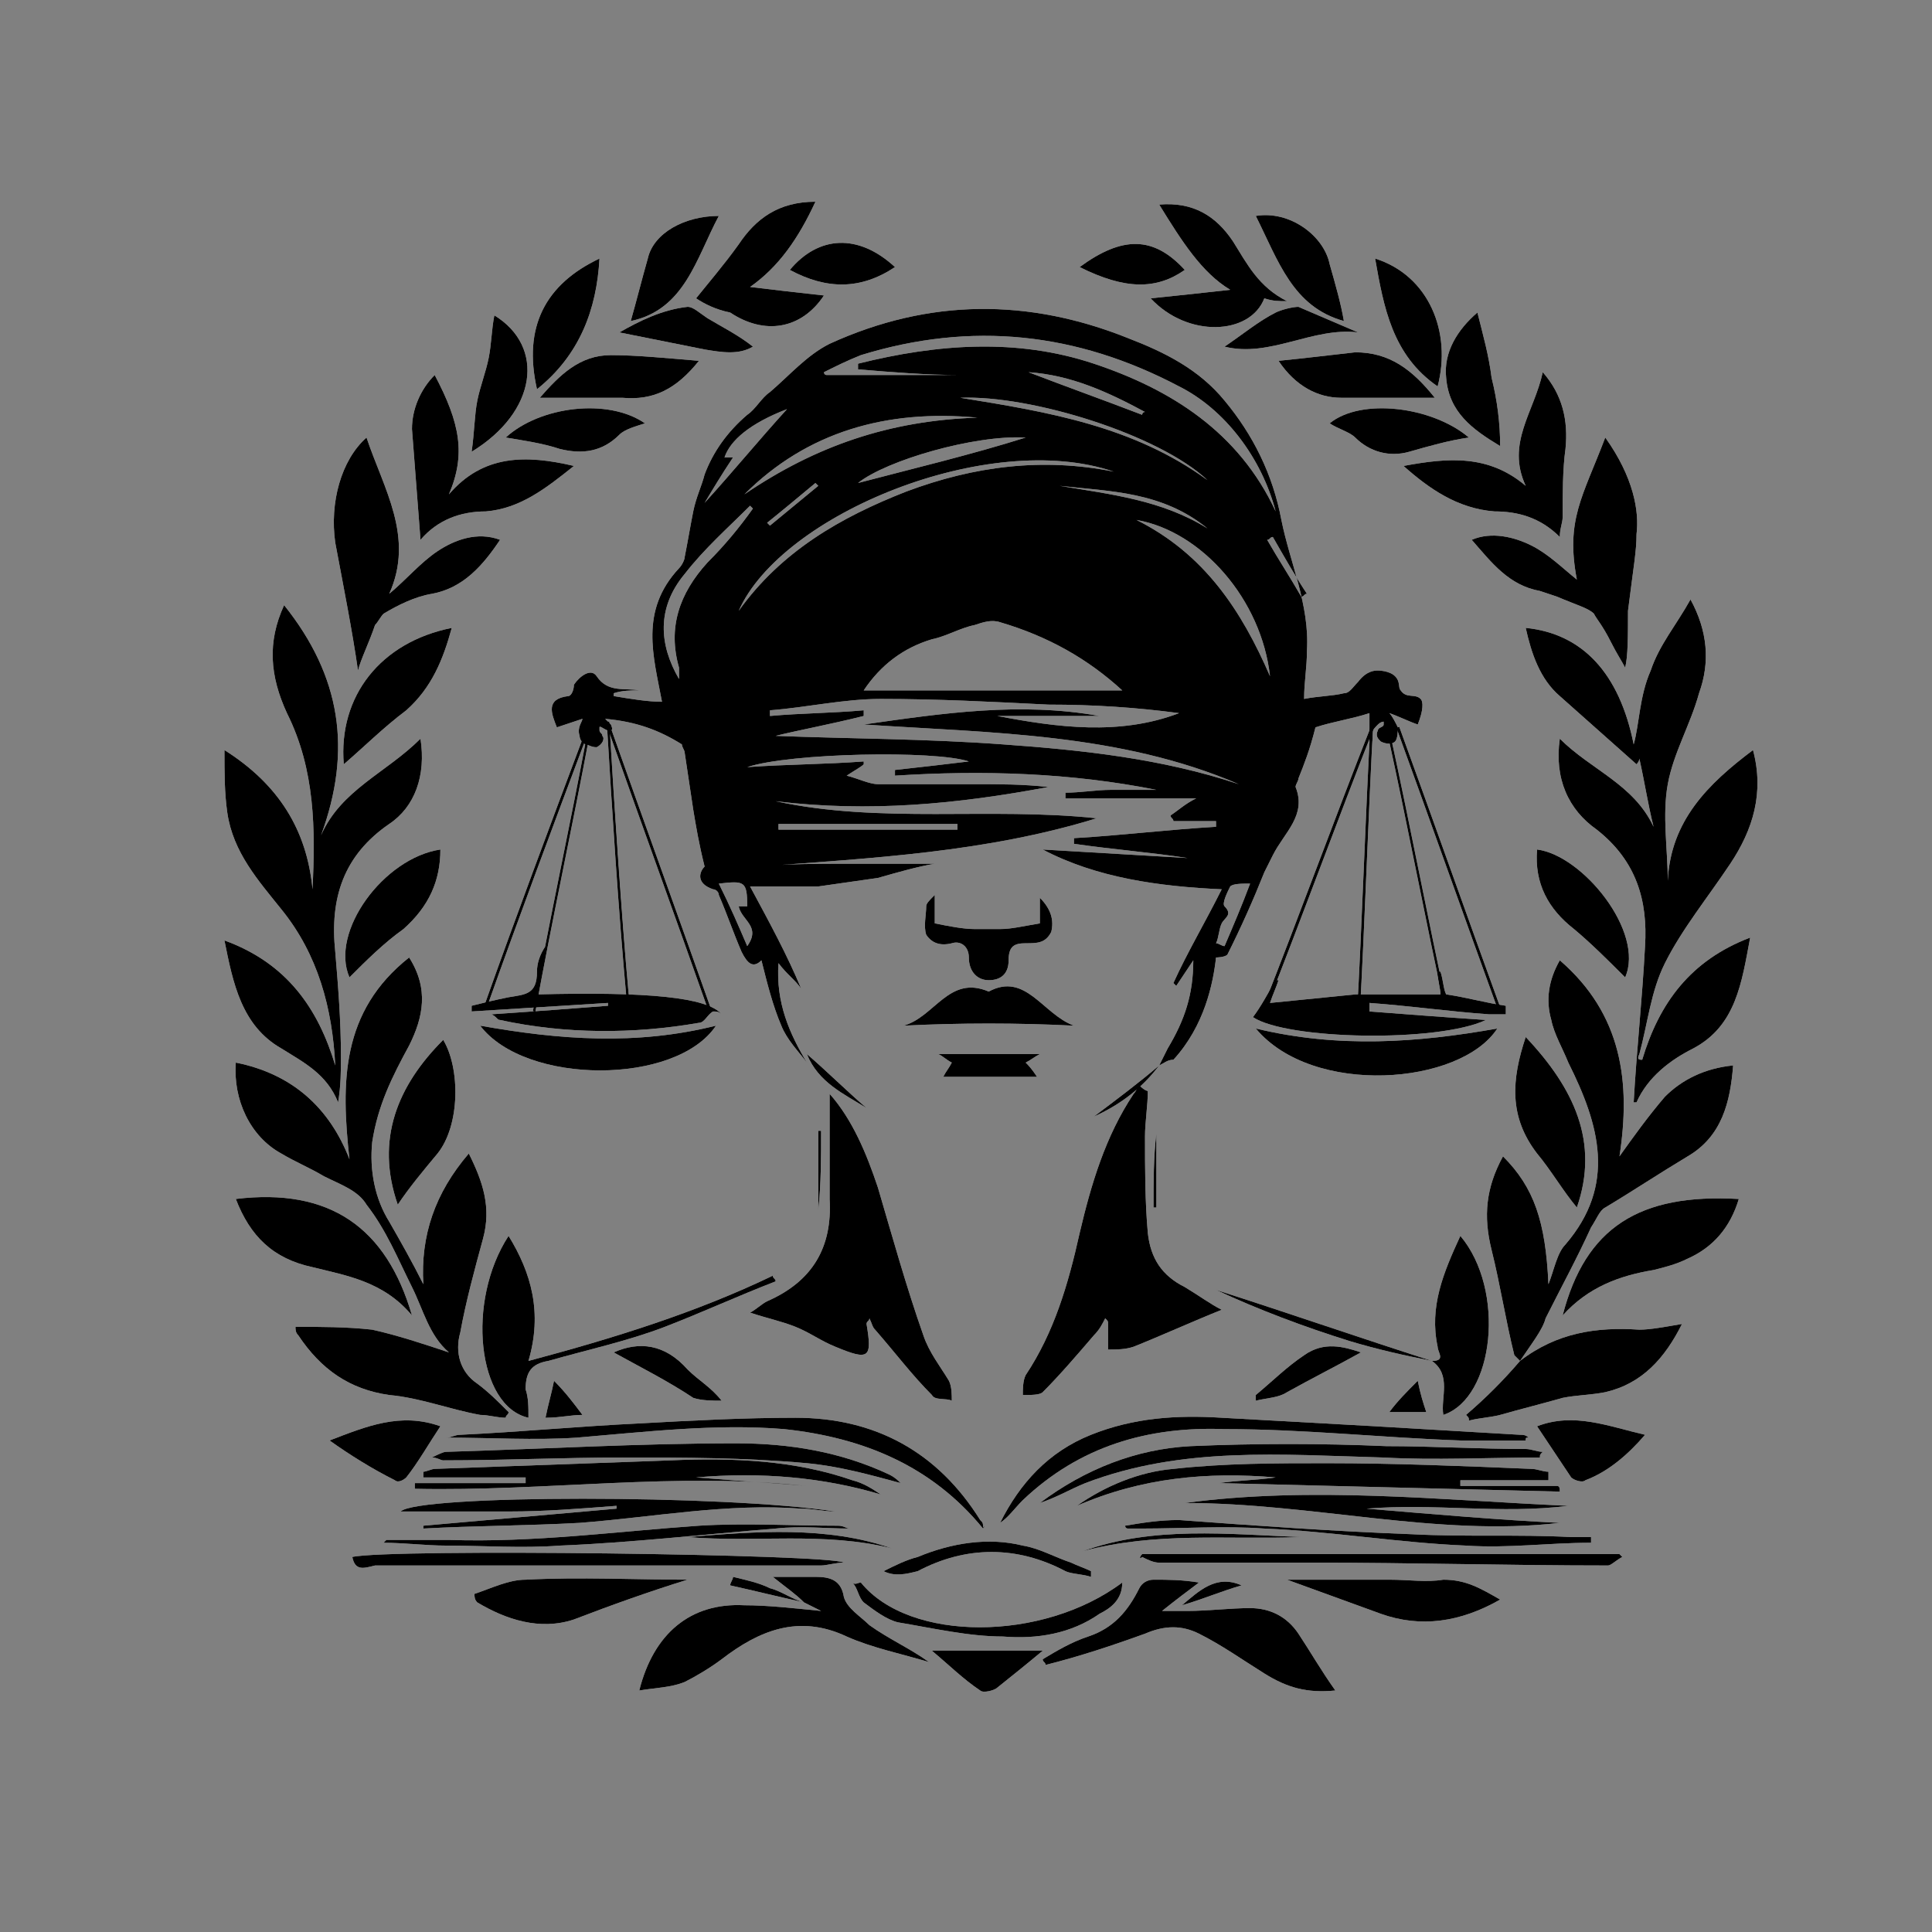 <?xml version="1.0" encoding="utf-8"?> <svg xmlns="http://www.w3.org/2000/svg" xmlns:xlink="http://www.w3.org/1999/xlink" version="1.1" x="0px" y="0px" viewBox="0 0 68 68" style="enable-background:new 0 0 68 68;" xml:space="preserve"><rect x="0" y="0" width="68" height="68" fill="#808080" stroke="none"/> <style type="text/css"> .st0{display:none;} .st1{display:inline;fill:#2F2F2F;} .st2{fill:#FFFFFF;stroke:#FFFFFF;stroke-width:0.107;stroke-miterlimit:10;} .st3{fill:#FFFFFF;stroke:#FFFFFF;stroke-width:8.976696e-02;stroke-miterlimit:10;} .st4{fill:#FFFFFF;stroke:#FFFFFF;stroke-width:8.924270e-02;stroke-miterlimit:10;} .st5{fill:#FFFFFF;stroke:#FFFFFF;stroke-width:0.105;stroke-miterlimit:10;} .st6{fill:#FFFFFF;} .st7{fill:#FFFFFF;stroke:#FFFFFF;stroke-width:0.106;stroke-miterlimit:10;} .st8{fill:#FFFFFF;stroke:#FFFFFF;stroke-width:9.787654e-02;stroke-miterlimit:10;} .st9{fill:#FFFFFF;stroke:#FFFFFF;stroke-width:0.112;stroke-miterlimit:10;} .st10{stroke:#000000;stroke-width:0.107;stroke-miterlimit:10;} .st11{stroke:#000000;stroke-width:8.976696e-02;stroke-miterlimit:10;} .st12{stroke:#000000;stroke-width:8.924270e-02;stroke-miterlimit:10;} .st13{stroke:#000000;stroke-width:0.105;stroke-miterlimit:10;} .st14{stroke:#000000;stroke-width:0.106;stroke-miterlimit:10;} .st15{stroke:#000000;stroke-width:9.787654e-02;stroke-miterlimit:10;} .st16{stroke:#000000;stroke-width:0.112;stroke-miterlimit:10;} </style> <g id="Слой_2" class="st0"> <rect x="-0.2" y="0.3" class="st1" width="68" height="67"></rect> </g> <g id="лого_черный__x28_копия_x29_"> <path class="st2" d="M21.4,25.5c1.2,3.4,2.4,6.7,3.6,10.1"></path> <path class="st3" d="M21.4,25.4c0.2,3.3,0.4,6.5,0.7,9.8"></path> <path class="st4" d="M20.7,25.9c-0.6,3.2-1.3,6.4-1.9,9.7"></path> <path class="st5" d="M20.6,25.9c-1.2,3.2-2.4,6.4-3.5,9.5"></path> <path class="st6" d="M21.4,26.3"></path> <path class="st7" d="M49.2,25.6c1.2,3.3,2.4,6.7,3.6,10"></path> <path class="st3" d="M48.9,25.9c0.7,3.2,1.3,6.4,2,9.6"></path> <path class="st8" d="M48.3,25.2c-0.2,3.6-0.3,7.1-0.5,10.7"></path> <path class="st9" d="M48.3,25.6c-1.3,3.3-2.5,6.6-3.8,9.9"></path> <g> <path class="st6" d="M40.8,37.5c0.1-0.2,0.2-0.4,0.3-0.6c0.6-1,0.9-1.9,0.9-3.1c-0.2,0.3-0.4,0.6-0.6,0.9c0,0-0.1-0.1-0.1-0.1 c0.5-1.1,1.1-2.1,1.7-3.3c-2.2-0.1-4.4-0.4-6.3-1.4c1.7,0.1,3.4,0.2,5.1,0.3c0,0,0,0,0,0c-1.3-0.2-2.6-0.3-4-0.5 c0-0.1,0-0.1,0-0.2c1.7-0.1,3.3-0.3,5-0.4c0-0.1,0-0.1,0-0.2c-0.5,0-1,0-1.5,0c0-0.1-0.1-0.1-0.1-0.2c0.3-0.2,0.5-0.4,0.9-0.6 c-1.6,0-3.1,0-4.6,0c0-0.1,0-0.1,0-0.2c0.5,0,1.1-0.1,1.6-0.1c0.5,0,1.1,0,1.6,0c-3-0.6-6.1-0.7-9.2-0.5c0-0.1,0-0.2,0-0.2 c0.9-0.1,1.8-0.2,2.6-0.3c-1.2-0.4-6.3-0.3-7.8,0.2c1.4-0.1,2.8-0.1,4.1-0.2c0,0,0,0.1,0,0.1c-0.1,0.1-0.3,0.2-0.6,0.4 c0.4,0.1,0.8,0.3,1.1,0.3c1.1,0,2.2,0,3.4,0c0.9,0,1.7,0,2.6,0.1c-3.2,0.6-6.3,0.9-9.6,0.5c3.7,0.8,7.5,0.2,11.3,0.6 c-3.9,1.2-7.9,1.4-11.9,1.7c1-0.1,2.1-0.1,3.1-0.1c1.1,0,2.1,0,3.1,0c-0.6,0.1-1.3,0.3-2,0.5c-0.7,0.1-1.4,0.2-2.1,0.3 c-0.7,0-1.5,0-2.4,0c0.7,1.3,1.3,2.4,1.8,3.6c0,0,0,0,0,0c-0.2-0.3-0.5-0.5-0.8-0.9c-0.1,1.4,0.4,2.5,1,3.5l0,0 c-0.3-0.4-0.7-0.8-0.9-1.3c-0.3-0.7-0.5-1.5-0.7-2.3c-0.3,0.3-0.5,0.1-0.7-0.3c-0.3-0.7-0.5-1.3-0.8-2c0-0.1-0.1-0.2-0.2-0.2 c-0.6-0.2-0.5-0.6-0.3-0.8c-0.2-0.8-0.3-1.4-0.4-2c-0.1-0.7-0.2-1.3-0.3-2c0-0.1-0.1-0.2-0.1-0.3c-0.8-0.5-1.6-0.8-2.7-0.9 c0,0,0.1,0.1,0.2,0.2c0,0,0.1,0.2,0,0.2c-0.1,0.1-0.4-0.2-0.4-0.1c0,0,0,0.1,0,0.1c0,0.1,0.1,0.1,0.1,0.2c0.1,0.1,0,0.3-0.2,0.4 c-0.2,0-0.3-0.1-0.4-0.1c-0.2-0.1-0.2-0.3-0.2-0.3c-0.1-0.3,0.1-0.5,0.1-0.6c-0.3,0.1-0.6,0.2-0.9,0.3c-0.2-0.5-0.4-1,0.4-1.1 c0.1,0,0.2-0.2,0.2-0.4c0.2-0.3,0.6-0.6,0.8-0.3c0.4,0.6,1,0.4,1.5,0.5c-0.3,0-0.6,0-0.9,0.1c0,0,0,0.1,0,0.1 c0.6,0.1,1.2,0.2,1.7,0.2c-0.3-1.6-0.8-3.2,0.6-4.7c0.1-0.1,0.2-0.3,0.2-0.4c0.1-0.5,0.2-1.1,0.3-1.6c0.1-0.5,0.3-0.9,0.4-1.3 c0.3-0.8,0.8-1.5,1.5-2.1c0.3-0.2,0.5-0.6,0.8-0.8c0.7-0.6,1.3-1.3,2.1-1.7c3.5-1.6,7-1.6,10.5-0.2c1.3,0.5,2.5,1.1,3.4,2.2 c1,1.2,1.7,2.6,2,4.2c0.3,1.5,1,3,0.9,4.6c0,0.6-0.1,1.1-0.1,1.7c0.5-0.1,1-0.1,1.4-0.2c0.2,0,0.3-0.2,0.5-0.4 c0.3-0.4,0.6-0.4,0.7-0.4c0,0,0.4,0,0.6,0.2c0.2,0.2,0.1,0.4,0.2,0.5c0.2,0.3,0.5,0.1,0.7,0.3c0.1,0.1,0.1,0.4-0.1,0.9 c-0.3-0.1-0.7-0.3-1-0.4c0.1,0.1,0.2,0.3,0.3,0.5c0,0.1,0,0.4-0.1,0.5c-0.1,0.1-0.3,0.1-0.5,0c-0.1-0.1-0.2-0.2-0.1-0.4 c0-0.1,0.2-0.1,0.2-0.2c0-0.1,0-0.1,0-0.1c0,0-0.1,0-0.2,0.1c-0.1,0.1-0.2,0.2-0.2,0.3c0,0,0,0.1,0,0.2c0,0.1,0,0.1-0.1,0.1 c0,0,0-0.1,0-0.2c0-0.1,0-0.4,0-0.8c-0.6,0.2-1.3,0.3-1.9,0.5c-0.2,0.8-0.4,1.3-0.6,1.8c0,0.1-0.1,0.2-0.1,0.3 c0.4,1-0.4,1.6-0.8,2.4c-0.1,0.2-0.2,0.4-0.3,0.6c-0.4,1-0.8,1.9-1.3,2.9c-0.1,0.1-0.4,0.1-0.4,0.1c-0.1,0.9-0.4,2.4-1.5,3.6 C41.1,37.3,41,37.4,40.8,37.5z M39.5,24.3c-1.2-1.1-2.6-1.9-4.3-2.4c-0.3-0.1-0.6,0-0.9,0.1c-0.5,0.1-1,0.4-1.5,0.5 c-1,0.3-1.8,0.9-2.4,1.8C33.5,24.3,36.5,24.3,39.5,24.3z M30.4,25.5c2.8-0.4,5.5-0.8,8.3-0.3c-1.2,0-2.4,0-3.6,0 c2.1,0.4,4.3,0.7,6.4-0.1c-1.5-0.2-3-0.3-4.6-0.3c-2-0.1-3.9-0.2-5.9-0.2c-1.3,0-2.6,0.3-3.9,0.4c0,0.1,0,0.1,0,0.2 c1.1-0.1,2.2-0.1,3.3-0.2c0,0.1,0,0.2,0,0.2c-1.2,0.3-2.3,0.5-3.1,0.7c2.5,0.1,5.3,0.1,8,0.3c2.8,0.2,5.6,0.5,8.3,1.4 C39.4,25.8,34.9,25.8,30.4,25.5z M30.2,13c0-0.1,0-0.1,0-0.2c2.8-0.7,5.6-0.9,8.3,0c2.7,0.9,5.1,2.4,6.4,5.2 c-0.5-1.9-1.8-3.6-3.4-4.4c-3.6-1.9-7.3-2.3-11.2-1.1c-0.5,0.2-0.9,0.4-1.3,0.6c0,0,0,0.1,0.1,0.1c1.6,0,3.1,0,4.7,0c0,0,0,0,0,0 C32.6,13.2,31.4,13.1,30.2,13z M26,21.5c1.5-2.1,3.6-3.3,5.9-4.2c2.4-0.9,4.8-1.2,7.3-0.7C34.8,15.1,27.5,18.1,26,21.5z M40,18.3 c2.4,1.2,3.7,3.2,4.7,5.5C44.4,21.1,42.3,18.7,40,18.3z M34.4,14.7c-3.2-0.3-6,0.5-8.2,2.7C28.7,15.7,31.3,14.8,34.4,14.7z M23.9,23.9c0-0.1,0-0.2,0-0.4c-0.4-1.4,0-2.6,1-3.7c0.6-0.6,1.1-1.2,1.6-1.9c0,0-0.1-0.1-0.1-0.1c-0.8,0.8-1.6,1.5-2.3,2.4 C23.1,21.4,23.2,22.7,23.9,23.9z M24.8,17.7C24.8,17.7,24.8,17.8,24.8,17.7c1-1.1,1.9-2.2,2.9-3.3c-1.3,0.5-2,1.1-2.2,1.7 c0.1,0,0.2,0,0.3,0C25.4,16.7,25.1,17.2,24.8,17.7z M42.5,16.9c-1.7-1.6-6.2-3-8.7-2.9C36.9,14.5,39.9,15,42.5,16.9z M36.1,15.4 c-1.8-0.1-4.9,0.8-5.9,1.6C32.1,16.5,34.2,16,36.1,15.4z M33.7,29.2c0-0.1,0-0.1,0-0.2c-2.1,0-4.2,0-6.3,0c0,0.1,0,0.1,0,0.2 C29.5,29.2,31.6,29.2,33.7,29.2z M25.3,31.1c0.4,0.8,0.7,1.5,1,2.2c0.5-0.7-0.2-0.9-0.3-1.4c0.1,0,0.2,0,0.3,0 C26.3,31,26.2,31,25.3,31.1z M40.2,14.6c0,0,0-0.1,0.1-0.1c-1.3-0.7-2.6-1.3-4.1-1.4C37.5,13.6,38.9,14.1,40.2,14.6z M37.3,17.1 c1.8,0.3,3.6,0.5,5.2,1.5C40.9,17.3,39.1,17.3,37.3,17.1z M44,31.1c-0.3,0-0.6,0-0.7,0.1c-0.1,0.2-0.3,0.6-0.2,0.7 c0.3,0.3,0,0.4-0.1,0.6c-0.1,0.2-0.1,0.5-0.2,0.7c0.1,0,0.2,0.1,0.3,0.1C43.4,32.6,43.7,31.9,44,31.1z M44.8,18.9 c-0.1,0-0.1,0.1-0.2,0.1c0.4,0.7,0.8,1.3,1.2,2c0.1,0,0.1-0.1,0.2-0.1C45.6,20.3,45.2,19.6,44.8,18.9z M27,18.4 c0,0,0.1,0.1,0.1,0.1c0.6-0.5,1.1-0.9,1.7-1.4c0,0-0.1-0.1-0.1-0.1C28.1,17.5,27.5,18,27,18.4z"></path> <path class="st6" d="M57.8,37.3c0.6-2,1.7-3.5,3.8-4.3c-0.3,1.6-0.5,3.1-2,3.9c-0.8,0.4-1.6,1-2,1.9c0,0-0.1,0-0.1,0 c0.1-1.8,0.3-3.6,0.4-5.5c0.1-1.6-0.3-3-1.7-4.1c-1-0.7-1.5-1.8-1.3-3.2c1.1,1.1,2.6,1.6,3.3,3.1c-0.2-0.8-0.3-1.5-0.5-2.4 c0,0.1-0.1,0.2-0.1,0.2c-0.9-0.8-1.8-1.6-2.7-2.4c-0.7-0.6-1-1.5-1.2-2.4c2,0.2,3.3,1.6,3.8,4.1c0.2-0.7,0.2-1.7,0.6-2.6 c0.3-0.9,0.9-1.6,1.4-2.5c0.6,1.1,0.7,2.2,0.3,3.3c-0.3,1.1-0.9,2.1-1.1,3.2c-0.2,1.1,0,2.3,0,3.4c0.1-2.1,1.4-3.4,3-4.6 c0.4,1.5,0,2.8-0.8,4c-0.8,1.2-1.7,2.3-2.3,3.5c-0.5,1-0.6,2.1-0.9,3.2C57.6,37.3,57.7,37.3,57.8,37.3z"></path> <path class="st6" d="M12.3,40.8c-0.3-2.7-0.3-5.2,2.1-7.1c0.7,1.1,0.5,2.1,0,3.1c-0.6,1.1-1.1,2.1-1.3,3.4c-0.1,1,0.1,2,0.6,2.8 c0.4,0.7,0.8,1.4,1.2,2.2c-0.1-1.7,0.4-3.2,1.6-4.6c0.5,1,0.8,1.9,0.5,3c-0.3,1.1-0.6,2.2-0.8,3.3c-0.2,0.7,0,1.4,0.6,1.8 c0.4,0.3,0.7,0.6,1.1,1c0,0.1-0.1,0.1-0.1,0.2c-0.3,0-0.6-0.1-0.9-0.1c-1.1-0.2-2.1-0.6-3.2-0.7c-1.4-0.2-2.4-0.9-3.2-2.1 c-0.1-0.1-0.1-0.2-0.1-0.3c0.9,0,1.8,0,2.7,0.1c0.9,0.2,1.8,0.5,2.7,0.8c0,0.1,0,0,0,0c-0.7-0.6-0.9-1.5-1.3-2.3 c-0.5-1-0.9-2-1.6-2.9c-0.3-0.5-0.9-0.7-1.5-1c-0.5-0.3-1-0.5-1.5-0.8c-1.1-0.6-1.7-1.9-1.6-3.2C10.3,37.8,11.6,39,12.3,40.8z"></path> <path class="st6" d="M10,21.3c2,2.5,2.4,5.1,1.3,8.1c0.7-1.6,2.3-2.2,3.5-3.4c0.2,1.3-0.2,2.4-1.1,3c-1.6,1.1-2.1,2.6-1.9,4.5 c0.1,1.2,0.2,2.4,0.2,3.7c0,0.5,0,1-0.1,1.6c-0.4-1-1.2-1.4-2-1.9c-1.4-0.8-1.7-2.3-2-3.8c2.2,0.8,3.3,2.4,3.9,4.4 c-0.1-2-0.6-3.9-1.9-5.5c-0.8-1-1.7-2-1.9-3.4c-0.1-0.7-0.1-1.4-0.1-2.2c1.9,1.2,2.9,2.8,3.1,4.9c0.1-2.1,0.1-4.2-0.9-6.2 C9.5,23.8,9.4,22.6,10,21.3z"></path> <path class="st6" d="M53.5,47.9c-0.1-0.1-0.1-0.1-0.2-0.2c-0.3-1.2-0.5-2.5-0.8-3.7c-0.3-1.2-0.2-2.2,0.4-3.3 c1.1,1.1,1.5,2.3,1.6,4.5c0.2-0.5,0.3-1.1,0.6-1.4c1.8-2.1,1.2-4.2,0.1-6.4c-0.2-0.5-0.5-1-0.6-1.5c-0.2-0.7-0.1-1.4,0.3-2.1 c2.2,1.9,2.5,4.3,2.1,6.9c0.5-0.7,1-1.4,1.6-2.1c0.6-0.6,1.4-1,2.4-1.1c-0.1,1.3-0.4,2.5-1.6,3.2c-1,0.6-1.9,1.2-2.9,1.8 c-0.2,0.1-0.3,0.4-0.5,0.7c-0.5,1.1-1.1,2.2-1.6,3.2C54.3,46.8,53.9,47.3,53.5,47.9C53.6,47.9,53.6,47.9,53.5,47.9z"></path> <path class="st6" d="M30.6,46.4c0,0.1-0.1,0.1-0.1,0.2c0.2,1.2,0.1,1.3-1.1,0.8c-0.5-0.2-0.9-0.5-1.4-0.7c-0.5-0.2-1-0.3-1.6-0.5 c0.2-0.1,0.4-0.3,0.6-0.4c1.6-0.7,2.3-1.9,2.2-3.6c0-1.2,0-2.5,0-3.7c0.8,0.9,1.3,2.1,1.7,3.3c0.5,1.7,1,3.5,1.6,5.2 c0.2,0.6,0.6,1.1,0.9,1.6c0.1,0.2,0.1,0.5,0.1,0.7c-0.2-0.1-0.6,0-0.7-0.2c-0.7-0.7-1.3-1.5-2-2.3C30.7,46.7,30.7,46.6,30.6,46.4z "></path> <path class="st6" d="M40.4,38.4c0,0.5-0.1,1.1-0.1,1.6c0,1.1,0,2.3,0.1,3.4c0.1,0.9,0.5,1.5,1.3,1.9c0.5,0.3,0.9,0.6,1.3,0.8 c-1,0.4-2.1,0.9-3.1,1.3c-0.3,0.1-0.6,0.1-0.9,0.1c0-0.3,0-0.6,0-0.9c0-0.1,0-0.1-0.1-0.2c-0.1,0.2-0.2,0.4-0.4,0.6 c-0.6,0.7-1.2,1.4-1.8,2c-0.1,0.1-0.4,0.1-0.7,0.1c0-0.2,0-0.5,0.1-0.7c1-1.5,1.5-3.2,1.9-5c0.4-1.7,0.9-3.4,1.9-4.9 c0.1-0.1,0.1-0.2,0.2-0.3C40.3,38.4,40.4,38.4,40.4,38.4z"></path> <path class="st6" d="M12.6,23.6c-0.2-1.4-0.5-2.9-0.8-4.5c-0.2-1.4,0.2-2.9,1.1-3.7c0.6,1.8,1.7,3.5,0.8,5.5 c0.6-0.5,1.1-1.1,1.7-1.5c0.6-0.4,1.4-0.7,2.2-0.4c-0.6,0.9-1.3,1.7-2.4,1.9c-0.6,0.1-1.2,0.4-1.7,0.7c-0.1,0.1-0.2,0.3-0.3,0.4 C13,22.6,12.7,23.2,12.6,23.6z"></path> <path class="st6" d="M57.2,23.5c-0.1-0.2-0.3-0.5-0.5-0.9c-0.3-0.6-0.5-0.8-0.6-1c-0.2-0.2-0.6-0.3-1.3-0.6 c-0.3-0.1-0.6-0.2-0.6-0.2c-1.1-0.2-1.7-1-2.4-1.8c0.7-0.3,1.5-0.1,2.1,0.2c0.6,0.3,1.1,0.8,1.6,1.2c-0.4-2.1,0.2-2.9,1-5 c1,1.4,1.2,2.6,1.1,3.4c0,0.6-0.1,1.1-0.3,2.7C57.3,22.4,57.3,23.1,57.2,23.5z"></path> <path class="st6" d="M28.3,56.4c-0.3-0.3-0.6-0.5-1.1-0.9c0.6,0,1.1,0,1.5,0c0.5,0,0.9,0.1,1,0.7c0.1,0.4,0.6,0.7,0.9,1 c0.7,0.5,1.4,0.8,2.1,1.3c-1-0.3-2-0.5-2.9-0.9c-1.7-0.8-3.1-0.2-4.4,0.8c-0.4,0.3-0.9,0.6-1.3,0.8c-0.5,0.2-1,0.2-1.6,0.3 c0.5-2,1.8-3.1,3.7-3c0.8,0,1.7,0.1,2.7,0.2C28.7,56.6,28.5,56.5,28.3,56.4L28.3,56.4z"></path> <path class="st6" d="M36.7,58.4c0.5-0.3,1-0.6,1.6-0.8c0.9-0.3,1.4-0.9,1.8-1.7c0.1-0.2,0.3-0.3,0.5-0.3c0.5,0,1,0,1.6,0.1 c-0.4,0.3-0.8,0.6-1.3,1c0.4,0,0.6,0,0.9,0c0.7,0,1.5-0.1,2.2-0.1c0.7,0,1.3,0.3,1.7,0.9c0.4,0.6,0.8,1.3,1.3,2 c-1,0.1-1.7-0.1-2.5-0.6c-0.8-0.5-1.5-1-2.3-1.4c-0.6-0.3-1.2-0.3-1.9,0c-1.1,0.4-2.3,0.8-3.5,1.1C36.8,58.5,36.7,58.5,36.7,58.4z "></path> <path class="st6" d="M20.2,16.4c-1,0.8-1.9,1.5-3.1,1.6c-0.9,0-1.7,0.3-2.3,1c-0.1-1.3-0.2-2.6-0.3-3.9c0-0.7,0.3-1.4,0.8-1.9 c0.9,1.7,1.1,2.8,0.5,4.2C17,16,18.5,16,20.2,16.4z"></path> <path class="st6" d="M49.4,16.4c1.6-0.3,3-0.4,4.3,0.7c-0.7-1.5,0.3-2.6,0.6-4c0.7,0.8,0.9,1.7,0.8,2.7C55,16.5,55,17.4,55,18.2 c0,0.2-0.1,0.4-0.1,0.7c-0.7-0.7-1.5-0.9-2.3-0.9C51.3,17.9,50.3,17.2,49.4,16.4z"></path> <path class="st6" d="M53.5,47.9C53.6,47.9,53.6,47.9,53.5,47.9c1.3-1,2.7-1.2,4.2-1.1c0.4,0,0.9-0.1,1.5-0.2 c-0.6,1.2-1.4,2.1-2.7,2.4c-0.5,0.1-1,0.1-1.5,0.2c-0.7,0.2-1.5,0.4-2.2,0.6c-0.4,0.1-0.7,0.1-1.1,0.2c0-0.1,0-0.1-0.1-0.2 C52.3,49.2,52.9,48.6,53.5,47.9z"></path> <path class="st6" d="M24.5,52c1.3,0.1,2.6,0.2,3.9,0.3c-4.6-0.5-9.2,0.2-13.8,0.1c0-0.1,0-0.1,0-0.2c1.3,0,2.6,0,3.9,0 c0-0.1,0-0.2,0-0.2c-1.2,0-2.4,0-3.6,0c0-0.1,0-0.1,0-0.2c0.1,0,0.3-0.1,0.4-0.1c2.8-0.1,5.6-0.2,8.3-0.3c2.2-0.1,4.4,0,6.4,0.7 c0.4,0.1,0.7,0.3,1,0.5C29,52,26.8,51.8,24.5,52z"></path> <path class="st6" d="M55,46.3c0.8-3.1,2.7-4.3,6.2-4.1c-0.3,1-0.9,1.7-1.8,2.1c-0.4,0.2-0.8,0.3-1.2,0.4 C57,44.9,55.9,45.3,55,46.3z"></path> <path class="st6" d="M54.9,52.5c-4-0.1-7.9-0.2-12-0.3c0.7-0.1,1.3-0.1,2-0.2c-2.4-0.2-4.7,0-7,1c1-0.7,2.2-1.2,3.4-1.3 c1.8-0.2,3.6-0.2,5.4-0.2c2.4,0,4.8,0.1,7.2,0.2c0.2,0,0.4,0.1,0.6,0.1c0,0.1,0,0.2,0,0.3c-1,0-2.1,0-3.1,0c0,0.1,0,0.1,0,0.2 c1.1,0,2.3,0,3.4,0C54.9,52.3,54.9,52.4,54.9,52.5z"></path> <path class="st6" d="M8.3,42.2c3.3-0.4,5.3,1,6.2,4.1c-1-1.2-2.3-1.4-3.5-1.7C9.6,44.3,8.8,43.5,8.3,42.2z"></path> <path class="st6" d="M18.6,49.9c-1.8-0.4-2.2-4.1-0.7-6.4c0.8,1.3,1.2,2.7,0.7,4.4c3-0.8,5.9-1.7,8.6-3c0,0.1,0.1,0.1,0.1,0.2 c-1.3,0.5-2.6,1.1-3.9,1.6c-1.3,0.5-2.7,0.8-4.1,1.2c-0.6,0.1-0.8,0.4-0.8,1C18.6,49.2,18.6,49.5,18.6,49.9z"></path> <path class="st6" d="M24.5,10.5c0.4-0.5,1-1.2,1.5-1.9c0.6-0.9,1.4-1.5,2.7-1.5c-0.6,1.3-1.3,2.3-2.3,3c0.8,0.1,1.7,0.2,2.6,0.3 c-0.8,1.2-2.1,1.4-3.3,0.6C25.2,10.9,24.8,10.7,24.5,10.5z"></path> <path class="st6" d="M48.2,35.6c1.3,0.1,2.6,0.2,4.1,0.3c-1.7,0.8-7,0.7-8.2-0.1c0.3-0.4,0.5-0.8,0.8-1.3c0,0,0,0,0.1,0 c-0.1,0.3-0.2,0.5-0.3,0.8c1-0.1,2-0.2,3-0.3c1,0,2,0,3,0c0-0.2-0.1-0.5-0.1-0.8c0,0,0.1,0,0.1,0c0.1,0.3,0.1,0.6,0.2,0.8 c0.7,0.1,1.4,0.3,2.1,0.4c0,0.1,0,0.2,0,0.3c-0.2,0-0.4,0-0.6,0c-1.4-0.1-2.8-0.3-4.2-0.4C48.2,35.5,48.2,35.5,48.2,35.6z"></path> <path class="st6" d="M40.8,7.2c1.2-0.1,2,0.4,2.6,1.3c0.5,0.8,0.9,1.6,1.9,2.1c-0.3,0-0.5,0-0.8-0.1c-0.5,1.3-2.7,1.4-4,0 c1-0.1,1.9-0.2,2.8-0.3C42.3,9.6,41.6,8.5,40.8,7.2z"></path> <path class="st6" d="M18.9,35c3.9-0.1,6,0.1,6.5,0.7c-0.1-0.1-0.2-0.1-0.3-0.1c-0.2,0.1-0.3,0.4-0.5,0.4c-2.3,0.4-4.7,0.4-7-0.1 c-0.1,0-0.1-0.1-0.3-0.2c1.5-0.1,2.8-0.2,4.1-0.3c0,0,0-0.1,0-0.1c-1.6,0.1-3.2,0.2-4.8,0.3c0-0.1,0-0.1,0-0.2 c0.4-0.1,0.8-0.2,1.3-0.3c0.6-0.1,1-0.1,1-0.9c0-0.3,0.1-0.6,0.3-0.9C19.1,34,19,34.5,18.9,35z"></path> <path class="st6" d="M50.4,47.9c0.5,0,0.2-0.3,0.2-0.5c-0.3-1.4,0.2-2.6,0.8-3.9c1.6,1.9,1.2,5.7-0.6,6.3 C50.7,49.2,51.1,48.4,50.4,47.9L50.4,47.9z"></path> <path class="st6" d="M14.9,53.7c2.3-0.2,4.5-0.4,6.8-0.6c0,0,0-0.1,0-0.1c-1.3,0.1-2.5,0.2-3.8,0.2c-1.3,0-2.5,0-3.8,0 c0.6-0.6,11.4-0.6,15.3,0c-0.4,0-0.8-0.1-1.2-0.1c-2.6-0.2-5.2,0.3-7.8,0.5c-1.8,0.1-3.7,0.1-5.5,0.2 C14.9,53.8,14.9,53.7,14.9,53.7z"></path> <path class="st6" d="M12.4,54.8c1.3-0.3,16.9-0.1,17.3,0.2c-0.3,0-0.6,0.1-0.8,0.1c-5.2,0-10.5,0-15.7,0 C12.8,55.2,12.5,55.3,12.4,54.8z"></path> <path class="st6" d="M53.7,50.7c-0.8,0-1.6,0-2.3,0c-2.8-0.1-5.5-0.4-8.3-0.4c-2.7-0.1-5.1,0.6-7.1,2.5c-0.3,0.3-0.5,0.6-0.8,0.8 c0.7-1.4,1.7-2.5,3.2-3.1c1.5-0.6,3-0.7,4.6-0.6c1.8,0.1,3.6,0.2,5.4,0.3c1.7,0.1,3.4,0.2,5.1,0.3c0.1,0,0.2,0,0.3,0.1 C53.7,50.6,53.7,50.6,53.7,50.7z"></path> <path class="st6" d="M34.6,53.8c-1.8-2.2-4.2-3.2-7-3.5c-2.4-0.2-4.9,0.1-7.3,0.3c-1.5,0.1-3,0-4.6,0c0.2,0,0.3-0.1,0.5-0.1 c2.1-0.1,4.2-0.3,6.3-0.4c1.8-0.1,3.7-0.2,5.5-0.2c2.8,0,5,1.2,6.5,3.6C34.6,53.6,34.6,53.6,34.6,53.8 C34.7,53.7,34.6,53.7,34.6,53.8z"></path> <path class="st6" d="M55.5,42.5c-0.5-0.6-0.9-1.3-1.4-1.9c-1-1.3-0.9-2.6-0.4-4.1C55.4,38.3,56.3,40.2,55.5,42.5z"></path> <path class="st6" d="M40.2,54.7c5.6,0,11.2,0,16.8,0c0,0,0.1,0.1,0.1,0.1c-0.2,0.1-0.4,0.3-0.5,0.3c-3.5,0-6.9-0.1-10.4-0.1 c-1.3,0-2.6,0-3.8,0c-0.5,0-1.1,0-1.6,0c-0.2,0-0.4-0.1-0.6-0.2C40.1,54.9,40.1,54.8,40.2,54.7z"></path> <path class="st6" d="M14,42.4c-0.8-2.3,0-4.2,1.6-5.8c0.6,1,0.6,3-0.2,4C14.9,41.2,14.4,41.8,14,42.4z"></path> <path class="st6" d="M44.2,36.2c2.9,0.7,5.7,0.5,8.5,0C51.4,38.2,46.2,38.6,44.2,36.2z"></path> <path class="st6" d="M54.9,53.6c-4.3,0.5-8.7-0.7-13.2-0.7c4.5-0.6,9-0.1,13.5,0.1c-2.4,0.3-4.7-0.1-7.1,0.1 C50.5,53.3,52.8,53.5,54.9,53.6z"></path> <path class="st6" d="M15.9,22.1c-0.3,1.1-0.7,2.1-1.6,2.9c-0.8,0.6-1.5,1.3-2.2,1.9C11.9,24.5,13.4,22.6,15.9,22.1z"></path> <path class="st6" d="M16.9,36.1c2.8,0.5,5.5,0.7,8.3,0C23.8,38.2,18.5,38.2,16.9,36.1z"></path> <path class="st6" d="M52.8,56.3c-1.4,0.8-2.8,1-4.2,0.5c-1.1-0.4-2.2-0.8-3.3-1.2c1.2,0,2.4,0,3.6,0c0.7,0,1.3,0.1,1.9,0 C51.6,55.6,52.1,55.9,52.8,56.3z"></path> <path class="st6" d="M16.7,56.1c0.6-0.2,1.2-0.5,1.8-0.5c1.9-0.1,3.9,0,5.7,0c-1.3,0.4-2.7,0.9-4,1.4c-1.2,0.4-2.4,0-3.4-0.6 C16.7,56.3,16.7,56.2,16.7,56.1z"></path> <path class="st6" d="M54.2,51.3c-1.8,0-3.7,0.1-5.5,0c-3.6-0.1-7.1-0.4-10.5,0.9c-0.5,0.2-1,0.5-1.6,0.7c1.6-1.2,3.4-1.9,5.3-2 c2.3-0.1,4.6-0.1,6.9,0c1.6,0,3.3,0.1,4.9,0.1c0.2,0,0.4,0.1,0.6,0.1C54.2,51.2,54.2,51.2,54.2,51.3z"></path> <path class="st6" d="M31.7,52.2c-1.1-0.3-2.2-0.6-3.3-0.7c-2.2-0.2-4.3-0.2-6.5-0.2c-2.1,0-4.2,0.1-6.3,0.1 c-0.1,0-0.2-0.1-0.4-0.1c0.2-0.1,0.4-0.2,0.5-0.2c3.4-0.1,6.8-0.3,10.2-0.3c1.9,0,3.7,0.3,5.4,1.1C31.5,52,31.6,52.1,31.7,52.2 C31.8,52.1,31.7,52.2,31.7,52.2z"></path> <path class="st6" d="M12.3,34.4c-0.7-1.6,1.2-4.2,3.2-4.5c0,1.1-0.4,2-1.3,2.8C13.5,33.2,12.9,33.8,12.3,34.4z"></path> <path class="st6" d="M57.2,34.4c-0.6-0.6-1.2-1.2-1.8-1.7c-0.9-0.7-1.4-1.6-1.3-2.8C55.7,30.1,57.9,32.8,57.2,34.4z"></path> <path class="st6" d="M24.6,12.7c-0.8,1-1.6,1.4-2.7,1.3c-1,0-1.9,0-2.9,0c0.7-0.8,1.4-1.5,2.5-1.5C22.4,12.5,23.4,12.6,24.6,12.7z "></path> <path class="st6" d="M45,12.7c1-0.1,1.8-0.2,2.7-0.3c1.2,0,2,0.6,2.8,1.6c-1.1,0-2.2,0-3.3,0C46.4,14,45.6,13.6,45,12.7z"></path> <path class="st6" d="M37.8,36.1c-2-0.1-4-0.1-6,0c1.1-0.3,1.6-1.8,3-1.2C36.1,34.2,36.7,35.7,37.8,36.1z"></path> <path class="st6" d="M18.9,13.7c-0.5-2.2,0.3-3.7,2.2-4.6C21,10.9,20.4,12.5,18.9,13.7z"></path> <path class="st6" d="M50.6,13.6c-1.6-1.1-1.9-2.8-2.2-4.5C50.3,9.7,51.1,11.7,50.6,13.6z"></path> <path class="st6" d="M52,11c0.2,0.8,0.4,1.5,0.5,2.3c0.2,0.8,0.3,1.6,0.3,2.4c-1-0.6-1.8-1.2-1.9-2.4C50.8,12.4,51.3,11.6,52,11z"></path> <path class="st6" d="M16.6,15.9c0.1-0.7,0.1-1.3,0.2-1.8c0.1-0.5,0.3-1,0.4-1.5c0.1-0.5,0.1-1,0.2-1.5 C19.2,12.2,18.9,14.5,16.6,15.9z"></path> <path class="st6" d="M25.3,7.6c-0.8,1.5-1.2,3.3-3.1,3.7c0.2-0.7,0.4-1.5,0.6-2.2C23,8.2,24.1,7.6,25.3,7.6z"></path> <path class="st6" d="M47.3,11.3c-1.8-0.5-2.3-2.1-3.1-3.7c1.2-0.2,2.4,0.7,2.6,1.7C47,10,47.2,10.7,47.3,11.3z"></path> <path class="st6" d="M11.6,50.7c1.3-0.5,2.5-1,3.9-0.5c-0.4,0.6-0.8,1.3-1.2,1.8c-0.1,0.1-0.3,0.2-0.4,0.1 C13.1,51.7,12.3,51.2,11.6,50.7z"></path> <path class="st6" d="M57.9,50.5c-0.6,0.7-1.3,1.3-2.1,1.6c-0.1,0.1-0.4,0-0.5-0.1c-0.4-0.6-0.8-1.2-1.2-1.8 C55.4,49.7,56.6,50.2,57.9,50.5z"></path> <path class="st6" d="M36.6,32.5c0-0.2,0-0.5,0-0.9c0.4,0.4,0.5,0.8,0.4,1.2c-0.2,0.4-0.5,0.4-0.9,0.4c-0.4,0-0.6,0.1-0.6,0.6 c0,0.5-0.3,0.7-0.7,0.7c-0.4,0-0.7-0.3-0.7-0.8c0-0.4-0.3-0.6-0.6-0.5c-0.4,0.1-0.7,0-0.9-0.3c-0.1-0.3,0-0.7,0-1 c0-0.1,0.1-0.2,0.3-0.4c0,0.4,0,0.8,0,1c0.5,0.1,1,0.2,1.4,0.2c0.3,0,0.6,0,0.9,0C35.6,32.7,36,32.6,36.6,32.5z"></path> <path class="st6" d="M46.8,14.9c1.1-0.9,3.6-0.6,4.9,0.5c-0.7,0.1-1.4,0.3-2.1,0.5c-0.7,0.2-1.4,0-1.9-0.5 C47.5,15.2,47.1,15.1,46.8,14.9z"></path> <path class="st6" d="M22.7,14.9c-0.3,0.1-0.7,0.2-0.9,0.4c-0.6,0.6-1.3,0.7-2.1,0.5c-0.6-0.2-1.3-0.3-1.9-0.4 C19,14.3,21.4,14,22.7,14.9z"></path> <path class="st6" d="M30.3,55.7c1.7,2.1,6.4,2.1,9.2,0c0,0.6-0.4,0.9-0.8,1.1c-1,0.7-2.2,0.9-3.4,0.8c-1.2,0-2.5-0.3-3.7-0.5 c-0.4-0.1-0.8-0.4-1.2-0.7c-0.2-0.2-0.2-0.5-0.4-0.7C30.1,55.8,30.2,55.7,30.3,55.7z"></path> <path class="st6" d="M26.5,12.2c-0.5,0.3-1.1,0.2-1.7,0.1c-1-0.2-2-0.4-3-0.6c0.7-0.4,1.5-0.8,2.4-0.9c0.2,0,0.4,0.2,0.7,0.4 C25.4,11.5,26,11.8,26.5,12.2z"></path> <path class="st6" d="M39.6,53.7c0.6-0.1,1.2-0.2,1.9-0.2c2.7,0.2,5.5,0.4,8.2,0.5c1.9,0.1,3.7,0,5.6,0.1c0.2,0,0.5,0,0.7,0 c0,0.1,0,0.1,0,0.2c-1.5,0-2.9,0.2-4.4,0.1c-2.4-0.1-4.7-0.5-7.1-0.6c-1.4-0.1-2.9,0-4.3,0c-0.2,0-0.3,0-0.5,0 C39.6,53.8,39.6,53.7,39.6,53.7z"></path> <path class="st6" d="M31.5,9.4c-1.2,0.8-2.4,0.8-3.7,0.1C28.8,8.3,30.2,8.2,31.5,9.4z"></path> <path class="st6" d="M38,9.4c1.5-1.1,2.6-1.1,3.7,0.1C40.7,10.2,39.6,10.2,38,9.4z"></path> <path class="st6" d="M13.6,54.2c0.7,0,1.5,0,2.2,0c3,0.1,5.9-0.3,8.8-0.5c1.6-0.1,3.3,0,4.9,0c0.2,0,0.3,0.1,0.4,0.1 c-0.8,0-1.7-0.1-2.6,0c-2.5,0.2-5.1,0.5-7.6,0.6c-1.3,0.1-2.7,0-4,0c-0.7,0-1.5-0.1-2.2-0.1C13.6,54.2,13.6,54.2,13.6,54.2z"></path> <path class="st6" d="M47.8,11.7c-1.6-0.2-3.1,0.9-4.7,0.5c0.6-0.4,1.2-0.9,1.8-1.2c0.2-0.1,0.6-0.2,0.8-0.2 C46.4,11.1,47.1,11.4,47.8,11.7z"></path> <path class="st6" d="M36.7,58.1c-0.6,0.5-1.1,0.9-1.6,1.3c-0.1,0.1-0.5,0.2-0.6,0.1c-0.6-0.4-1.1-0.9-1.7-1.4 C34.1,58.1,35.3,58.1,36.7,58.1z"></path> <path class="st6" d="M31.1,55.3c0.4-0.2,0.8-0.4,1.2-0.5c1.2-0.5,2.5-0.7,3.7-0.4c0.6,0.1,1.1,0.4,1.7,0.6 c0.2,0.1,0.5,0.2,0.7,0.3c0,0.1,0,0.1,0,0.2c-0.3-0.1-0.7-0.1-0.9-0.2c-1.7-0.9-3.5-0.9-5.2,0C31.9,55.4,31.5,55.5,31.1,55.3z"></path> <path class="st6" d="M21.6,47.6c0.9-0.4,1.8-0.3,2.6,0.6c0.4,0.4,0.8,0.6,1.2,1.1c-0.3,0-0.7,0-1-0.1 C23.5,48.6,22.5,48.1,21.6,47.6z"></path> <path class="st6" d="M47.9,47.6c-0.9,0.5-1.7,0.9-2.6,1.4c-0.3,0.2-0.7,0.2-1.1,0.3c0-0.1,0-0.1,0-0.2c0.6-0.5,1.1-1,1.7-1.4 C46.6,47.2,47.3,47.4,47.9,47.6z"></path> <path class="st6" d="M36.6,37.1c-0.2,0.1-0.3,0.2-0.5,0.3c0.1,0.1,0.2,0.2,0.4,0.5c-1.2,0-2.2,0-3.3,0c0.1-0.2,0.2-0.3,0.3-0.5 c-0.2-0.1-0.4-0.3-0.5-0.3C34.1,37.1,35.3,37.1,36.6,37.1z"></path> <path class="st6" d="M45.8,54.1c-2.6,0.1-5.1-0.2-7.7,0.5C40.6,53.7,43.2,54,45.8,54.1z"></path> <path class="st6" d="M50.4,47.9c-1-0.2-1.9-0.4-2.9-0.7c-1.6-0.5-3.2-1.1-4.7-1.8C45.3,46.2,47.9,47.1,50.4,47.9 C50.4,47.9,50.4,47.9,50.4,47.9z"></path> <path class="st6" d="M24.2,54.1c2.4-0.2,4.9-0.4,7.2,0.4C29,53.9,26.6,54.3,24.2,54.1z"></path> <path class="st6" d="M19.2,49.9c0.1-0.5,0.2-0.8,0.3-1.3c0.4,0.4,0.7,0.8,1,1.2C20.1,49.8,19.7,49.9,19.2,49.9z"></path> <path class="st6" d="M49.9,48.6c0.1,0.5,0.2,0.8,0.3,1.1c-0.4,0-0.8,0-1.3,0C49.2,49.3,49.5,49,49.9,48.6z"></path> <path class="st6" d="M28.3,56.4c-0.9-0.2-1.7-0.4-2.6-0.6c0-0.1,0.1-0.2,0.1-0.3c0.4,0.1,0.9,0.2,1.3,0.4 C27.5,56,27.9,56.3,28.3,56.4C28.3,56.4,28.3,56.4,28.3,56.4z"></path> <path class="st6" d="M43.7,55.8c-0.7,0.2-1.4,0.5-2.1,0.7C42.2,56,42.8,55.4,43.7,55.8z"></path> <path class="st6" d="M40.8,37.5c-0.6,0.8-1.4,1.4-2.3,1.8C39.3,38.7,40.1,38.1,40.8,37.5C40.8,37.5,40.8,37.5,40.8,37.5z"></path> <path class="st6" d="M28.4,37.1c0.7,0.6,1.4,1.3,2.1,1.9C29.7,38.5,28.8,38.1,28.4,37.1C28.4,37.1,28.4,37.1,28.4,37.1z"></path> <path class="st6" d="M28.8,42.6c0-0.9,0-1.9,0-2.8c0,0,0,0,0.1,0C28.9,40.7,28.9,41.7,28.8,42.6C28.9,42.6,28.8,42.6,28.8,42.6z"></path> <path class="st6" d="M40.7,39.9c0,0.9,0,1.7,0,2.6c0,0,0,0-0.1,0C40.6,41.6,40.6,40.7,40.7,39.9C40.6,39.9,40.7,39.9,40.7,39.9z"></path> </g> </g> <g id="Слой_4" class="st0"> <image style="display:inline;overflow:visible;" width="512" height="512" transform="matrix(0.123 0 0 0.123 3.466 1.779)"> </image> </g> <g id="лого_черный"> <path class="st10" d="M21.4,25.5c1.2,3.4,2.4,6.7,3.6,10.1"></path> <path class="st11" d="M21.4,25.4c0.2,3.3,0.4,6.5,0.7,9.8"></path> <path class="st12" d="M20.7,25.9c-0.6,3.2-1.3,6.4-1.9,9.7"></path> <path class="st13" d="M20.6,25.9c-1.2,3.2-2.4,6.4-3.5,9.5"></path> <path d="M21.4,26.3"></path> <path class="st14" d="M49.2,25.6c1.2,3.3,2.4,6.7,3.6,10"></path> <path class="st11" d="M48.9,25.9c0.7,3.2,1.3,6.4,2,9.6"></path> <path class="st15" d="M48.3,25.2c-0.2,3.6-0.3,7.1-0.5,10.7"></path> <path class="st16" d="M48.3,25.6c-1.3,3.3-2.5,6.6-3.8,9.9"></path> <g> <path d="M40.8,37.5c0.1-0.2,0.2-0.4,0.3-0.6c0.6-1,0.9-1.9,0.9-3.1c-0.2,0.3-0.4,0.6-0.6,0.9c0,0-0.1-0.1-0.1-0.1 c0.5-1.1,1.1-2.1,1.7-3.3c-2.2-0.1-4.4-0.4-6.3-1.4c1.7,0.1,3.4,0.2,5.1,0.3c0,0,0,0,0,0c-1.3-0.2-2.6-0.3-4-0.5 c0-0.1,0-0.1,0-0.2c1.7-0.1,3.3-0.3,5-0.4c0-0.1,0-0.1,0-0.2c-0.5,0-1,0-1.5,0c0-0.1-0.1-0.1-0.1-0.2c0.3-0.2,0.5-0.4,0.9-0.6 c-1.6,0-3.1,0-4.6,0c0-0.1,0-0.1,0-0.2c0.5,0,1.1-0.1,1.6-0.1c0.5,0,1.1,0,1.6,0c-3-0.6-6.1-0.7-9.2-0.5c0-0.1,0-0.2,0-0.2 c0.9-0.1,1.8-0.2,2.6-0.3c-1.2-0.4-6.3-0.3-7.8,0.2c1.4-0.1,2.8-0.1,4.1-0.2c0,0,0,0.1,0,0.1c-0.1,0.1-0.3,0.2-0.6,0.4 c0.4,0.1,0.8,0.3,1.1,0.3c1.1,0,2.2,0,3.4,0c0.9,0,1.7,0,2.6,0.1c-3.2,0.6-6.3,0.9-9.6,0.5c3.7,0.8,7.5,0.2,11.3,0.6 c-3.9,1.2-7.9,1.4-11.9,1.7c1-0.1,2.1-0.1,3.1-0.1c1.1,0,2.1,0,3.1,0c-0.6,0.1-1.3,0.3-2,0.5c-0.7,0.1-1.4,0.2-2.1,0.3 c-0.7,0-1.5,0-2.4,0c0.7,1.3,1.3,2.4,1.8,3.6c0,0,0,0,0,0c-0.2-0.3-0.5-0.5-0.8-0.9c-0.1,1.4,0.4,2.5,1,3.5l0,0 c-0.3-0.4-0.7-0.8-0.9-1.3c-0.3-0.7-0.5-1.5-0.7-2.3c-0.3,0.3-0.5,0.1-0.7-0.3c-0.3-0.7-0.5-1.3-0.8-2c0-0.1-0.1-0.2-0.2-0.2 c-0.6-0.2-0.5-0.6-0.3-0.8c-0.2-0.8-0.3-1.4-0.4-2c-0.1-0.7-0.2-1.3-0.3-2c0-0.1-0.1-0.2-0.1-0.3c-0.8-0.5-1.6-0.8-2.7-0.9 c0,0,0.1,0.1,0.2,0.2c0,0,0.1,0.2,0,0.2c-0.1,0.1-0.4-0.2-0.4-0.1c0,0,0,0.1,0,0.1c0,0.1,0.1,0.1,0.1,0.2c0.1,0.1,0,0.3-0.2,0.4 c-0.2,0-0.3-0.1-0.4-0.1c-0.2-0.1-0.2-0.3-0.2-0.3c-0.1-0.3,0.1-0.5,0.1-0.6c-0.3,0.1-0.6,0.2-0.9,0.3c-0.2-0.5-0.4-1,0.4-1.1 c0.1,0,0.2-0.2,0.2-0.4c0.2-0.3,0.6-0.6,0.8-0.3c0.4,0.6,1,0.4,1.5,0.5c-0.3,0-0.6,0-0.9,0.1c0,0,0,0.1,0,0.1 c0.6,0.1,1.2,0.2,1.7,0.2c-0.3-1.6-0.8-3.2,0.6-4.7c0.1-0.1,0.2-0.3,0.2-0.4c0.1-0.5,0.2-1.1,0.3-1.6c0.1-0.5,0.3-0.9,0.4-1.3 c0.3-0.8,0.8-1.5,1.5-2.1c0.3-0.2,0.5-0.6,0.8-0.8c0.7-0.6,1.3-1.3,2.1-1.7c3.5-1.6,7-1.6,10.5-0.2c1.3,0.5,2.5,1.1,3.4,2.2 c1,1.2,1.7,2.6,2,4.2c0.3,1.5,1,3,0.9,4.6c0,0.6-0.1,1.1-0.1,1.7c0.5-0.1,1-0.1,1.4-0.2c0.2,0,0.3-0.2,0.5-0.4 c0.3-0.4,0.6-0.4,0.7-0.4c0,0,0.4,0,0.6,0.2c0.2,0.2,0.1,0.4,0.2,0.5c0.2,0.3,0.5,0.1,0.7,0.3c0.1,0.1,0.1,0.4-0.1,0.9 c-0.3-0.1-0.7-0.3-1-0.4c0.1,0.1,0.2,0.3,0.3,0.5c0,0.1,0,0.4-0.1,0.5c-0.1,0.1-0.3,0.1-0.5,0c-0.1-0.1-0.2-0.2-0.1-0.4 c0-0.1,0.2-0.1,0.2-0.2c0-0.1,0-0.1,0-0.1c0,0-0.1,0-0.2,0.1c-0.1,0.1-0.2,0.2-0.2,0.3c0,0,0,0.1,0,0.2c0,0.1,0,0.1-0.1,0.1 c0,0,0-0.1,0-0.2c0-0.1,0-0.4,0-0.8c-0.6,0.2-1.3,0.3-1.9,0.5c-0.2,0.8-0.4,1.3-0.6,1.8c0,0.1-0.1,0.2-0.1,0.3 c0.4,1-0.4,1.6-0.8,2.4c-0.1,0.2-0.2,0.4-0.3,0.6c-0.4,1-0.8,1.9-1.3,2.9c-0.1,0.1-0.4,0.1-0.4,0.1c-0.1,0.9-0.4,2.4-1.5,3.6 C41.1,37.3,41,37.4,40.8,37.5z M39.5,24.3c-1.2-1.1-2.6-1.9-4.3-2.4c-0.3-0.1-0.6,0-0.9,0.1c-0.5,0.1-1,0.4-1.5,0.5 c-1,0.3-1.8,0.9-2.4,1.8C33.5,24.3,36.5,24.3,39.5,24.3z M30.4,25.5c2.8-0.4,5.5-0.8,8.3-0.3c-1.2,0-2.4,0-3.6,0 c2.1,0.4,4.3,0.7,6.4-0.1c-1.5-0.2-3-0.3-4.6-0.3c-2-0.1-3.9-0.2-5.9-0.2c-1.3,0-2.6,0.3-3.9,0.4c0,0.1,0,0.1,0,0.2 c1.1-0.1,2.2-0.1,3.3-0.2c0,0.1,0,0.2,0,0.2c-1.2,0.3-2.3,0.5-3.1,0.7c2.5,0.1,5.3,0.1,8,0.3c2.8,0.2,5.6,0.5,8.3,1.4 C39.4,25.8,34.9,25.8,30.4,25.5z M30.2,13c0-0.1,0-0.1,0-0.2c2.8-0.7,5.6-0.9,8.3,0c2.7,0.9,5.1,2.4,6.4,5.2 c-0.5-1.9-1.8-3.6-3.4-4.4c-3.6-1.9-7.3-2.3-11.2-1.1c-0.5,0.2-0.9,0.4-1.3,0.6c0,0,0,0.1,0.1,0.1c1.6,0,3.1,0,4.7,0c0,0,0,0,0,0 C32.6,13.2,31.4,13.1,30.2,13z M26,21.5c1.5-2.1,3.6-3.3,5.9-4.2c2.4-0.9,4.8-1.2,7.3-0.7C34.8,15.1,27.5,18.1,26,21.5z M40,18.3 c2.4,1.2,3.7,3.2,4.7,5.5C44.4,21.1,42.3,18.7,40,18.3z M34.4,14.7c-3.2-0.3-6,0.5-8.2,2.7C28.7,15.7,31.3,14.8,34.4,14.7z M23.9,23.9c0-0.1,0-0.2,0-0.4c-0.4-1.4,0-2.6,1-3.7c0.6-0.6,1.1-1.2,1.6-1.9c0,0-0.1-0.1-0.1-0.1c-0.8,0.8-1.6,1.5-2.3,2.4 C23.1,21.4,23.2,22.7,23.9,23.9z M24.8,17.7C24.8,17.7,24.8,17.8,24.8,17.7c1-1.1,1.9-2.2,2.9-3.3c-1.3,0.5-2,1.1-2.2,1.7 c0.1,0,0.2,0,0.3,0C25.4,16.7,25.1,17.2,24.8,17.7z M42.5,16.9c-1.7-1.6-6.2-3-8.7-2.9C36.9,14.5,39.9,15,42.5,16.9z M36.1,15.4 c-1.8-0.1-4.9,0.8-5.9,1.6C32.1,16.5,34.2,16,36.1,15.4z M33.7,29.2c0-0.1,0-0.1,0-0.2c-2.1,0-4.2,0-6.3,0c0,0.1,0,0.1,0,0.2 C29.5,29.2,31.6,29.2,33.7,29.2z M25.3,31.1c0.4,0.8,0.7,1.5,1,2.2c0.5-0.7-0.2-0.9-0.3-1.4c0.1,0,0.2,0,0.3,0 C26.3,31,26.2,31,25.3,31.1z M40.2,14.6c0,0,0-0.1,0.1-0.1c-1.3-0.7-2.6-1.3-4.1-1.4C37.5,13.6,38.9,14.1,40.2,14.6z M37.3,17.1 c1.8,0.3,3.6,0.5,5.2,1.5C40.9,17.3,39.1,17.3,37.3,17.1z M44,31.1c-0.3,0-0.6,0-0.7,0.1c-0.1,0.2-0.3,0.6-0.2,0.7 c0.3,0.3,0,0.4-0.1,0.6c-0.1,0.2-0.1,0.5-0.2,0.7c0.1,0,0.2,0.1,0.3,0.1C43.4,32.6,43.7,31.9,44,31.1z M44.8,18.9 c-0.1,0-0.1,0.1-0.2,0.1c0.4,0.7,0.8,1.3,1.2,2c0.1,0,0.1-0.1,0.2-0.1C45.6,20.3,45.2,19.6,44.8,18.9z M27,18.4 c0,0,0.1,0.1,0.1,0.1c0.6-0.5,1.1-0.9,1.7-1.4c0,0-0.1-0.1-0.1-0.1C28.1,17.5,27.5,18,27,18.4z"></path> <path d="M57.8,37.3c0.6-2,1.7-3.5,3.8-4.3c-0.3,1.6-0.5,3.1-2,3.9c-0.8,0.4-1.6,1-2,1.9c0,0-0.1,0-0.1,0c0.1-1.8,0.3-3.6,0.4-5.5 c0.1-1.6-0.3-3-1.7-4.1c-1-0.7-1.5-1.8-1.3-3.2c1.1,1.1,2.6,1.6,3.3,3.1c-0.2-0.8-0.3-1.5-0.5-2.4c0,0.1-0.1,0.2-0.1,0.2 c-0.9-0.8-1.8-1.6-2.7-2.4c-0.7-0.6-1-1.5-1.2-2.4c2,0.2,3.3,1.6,3.8,4.1c0.2-0.7,0.2-1.7,0.6-2.6c0.3-0.9,0.9-1.6,1.4-2.5 c0.6,1.1,0.7,2.2,0.3,3.3c-0.3,1.1-0.9,2.1-1.1,3.2c-0.2,1.1,0,2.3,0,3.4c0.1-2.1,1.4-3.4,3-4.6c0.4,1.5,0,2.8-0.8,4 c-0.8,1.2-1.7,2.3-2.3,3.5c-0.5,1-0.6,2.1-0.9,3.2C57.6,37.3,57.7,37.3,57.8,37.3z"></path> <path d="M12.3,40.8c-0.3-2.7-0.3-5.2,2.1-7.1c0.7,1.1,0.5,2.1,0,3.1c-0.6,1.1-1.1,2.1-1.3,3.4c-0.1,1,0.1,2,0.6,2.8 c0.4,0.7,0.8,1.4,1.2,2.2c-0.1-1.7,0.4-3.2,1.6-4.6c0.5,1,0.8,1.9,0.5,3c-0.3,1.1-0.6,2.2-0.8,3.3c-0.2,0.7,0,1.4,0.6,1.8 c0.4,0.3,0.7,0.6,1.1,1c0,0.1-0.1,0.1-0.1,0.2c-0.3,0-0.6-0.1-0.9-0.1c-1.1-0.2-2.1-0.6-3.2-0.7c-1.4-0.2-2.4-0.9-3.2-2.1 c-0.1-0.1-0.1-0.2-0.1-0.3c0.9,0,1.8,0,2.7,0.1c0.9,0.2,1.8,0.5,2.7,0.8c0,0.1,0,0,0,0c-0.7-0.6-0.9-1.5-1.3-2.3 c-0.5-1-0.9-2-1.6-2.9c-0.3-0.5-0.9-0.7-1.5-1c-0.5-0.3-1-0.5-1.5-0.8c-1.1-0.6-1.7-1.9-1.6-3.2C10.3,37.8,11.6,39,12.3,40.8z"></path> <path d="M10,21.3c2,2.5,2.4,5.1,1.3,8.1c0.7-1.6,2.3-2.2,3.5-3.4c0.2,1.3-0.2,2.4-1.1,3c-1.6,1.1-2.1,2.6-1.9,4.5 c0.1,1.2,0.2,2.4,0.2,3.7c0,0.5,0,1-0.1,1.6c-0.4-1-1.2-1.4-2-1.9c-1.4-0.8-1.7-2.3-2-3.8c2.2,0.8,3.3,2.4,3.9,4.4 c-0.1-2-0.6-3.9-1.9-5.5c-0.8-1-1.7-2-1.9-3.4c-0.1-0.7-0.1-1.4-0.1-2.2c1.9,1.2,2.9,2.8,3.1,4.9c0.1-2.1,0.1-4.2-0.9-6.2 C9.5,23.8,9.4,22.6,10,21.3z"></path> <path d="M53.5,47.9c-0.1-0.1-0.1-0.1-0.2-0.2c-0.3-1.2-0.5-2.5-0.8-3.7c-0.3-1.2-0.2-2.2,0.4-3.3c1.1,1.1,1.5,2.3,1.6,4.5 c0.2-0.5,0.3-1.1,0.6-1.4c1.8-2.1,1.2-4.2,0.1-6.4c-0.2-0.5-0.5-1-0.6-1.5c-0.2-0.7-0.1-1.4,0.3-2.1c2.2,1.9,2.5,4.3,2.1,6.9 c0.5-0.7,1-1.4,1.6-2.1c0.6-0.6,1.4-1,2.4-1.1c-0.1,1.3-0.4,2.5-1.6,3.2c-1,0.6-1.9,1.2-2.9,1.8c-0.2,0.1-0.3,0.4-0.5,0.7 c-0.5,1.1-1.1,2.2-1.6,3.2C54.3,46.8,53.9,47.3,53.5,47.9C53.6,47.9,53.6,47.9,53.5,47.9z"></path> <path d="M30.6,46.4c0,0.1-0.1,0.1-0.1,0.2c0.2,1.2,0.1,1.3-1.1,0.8c-0.5-0.2-0.9-0.5-1.4-0.7c-0.5-0.2-1-0.3-1.6-0.5 c0.2-0.1,0.4-0.3,0.6-0.4c1.6-0.7,2.3-1.9,2.2-3.6c0-1.2,0-2.5,0-3.7c0.8,0.9,1.3,2.1,1.7,3.3c0.5,1.7,1,3.5,1.6,5.2 c0.2,0.6,0.6,1.1,0.9,1.6c0.1,0.2,0.1,0.5,0.1,0.7c-0.2-0.1-0.6,0-0.7-0.2c-0.7-0.7-1.3-1.5-2-2.3C30.7,46.7,30.7,46.6,30.6,46.4z "></path> <path d="M40.4,38.4c0,0.5-0.1,1.1-0.1,1.6c0,1.1,0,2.3,0.1,3.4c0.1,0.9,0.5,1.5,1.3,1.9c0.5,0.3,0.9,0.6,1.3,0.8 c-1,0.4-2.1,0.9-3.1,1.3c-0.3,0.1-0.6,0.1-0.9,0.1c0-0.3,0-0.6,0-0.9c0-0.1,0-0.1-0.1-0.2c-0.1,0.2-0.2,0.4-0.4,0.6 c-0.6,0.7-1.2,1.4-1.8,2c-0.1,0.1-0.4,0.1-0.7,0.1c0-0.2,0-0.5,0.1-0.7c1-1.5,1.5-3.2,1.9-5c0.4-1.7,0.9-3.4,1.9-4.9 c0.1-0.1,0.1-0.2,0.2-0.3C40.3,38.4,40.4,38.4,40.4,38.4z"></path> <path d="M12.6,23.6c-0.2-1.4-0.5-2.9-0.8-4.5c-0.2-1.4,0.2-2.9,1.1-3.7c0.6,1.8,1.7,3.5,0.8,5.5c0.6-0.5,1.1-1.1,1.7-1.5 c0.6-0.4,1.4-0.7,2.2-0.4c-0.6,0.9-1.3,1.7-2.4,1.9c-0.6,0.1-1.2,0.4-1.7,0.7c-0.1,0.1-0.2,0.3-0.3,0.4 C13,22.6,12.7,23.2,12.6,23.6z"></path> <path d="M57.2,23.5c-0.1-0.2-0.3-0.5-0.5-0.9c-0.3-0.6-0.5-0.8-0.6-1c-0.2-0.2-0.6-0.3-1.3-0.6c-0.3-0.1-0.6-0.2-0.6-0.2 c-1.1-0.2-1.7-1-2.4-1.8c0.7-0.3,1.5-0.1,2.1,0.2c0.6,0.3,1.1,0.8,1.6,1.2c-0.4-2.1,0.2-2.9,1-5c1,1.4,1.2,2.6,1.1,3.4 c0,0.6-0.1,1.1-0.3,2.7C57.3,22.4,57.3,23.1,57.2,23.5z"></path> <path d="M28.3,56.4c-0.3-0.3-0.6-0.5-1.1-0.9c0.6,0,1.1,0,1.5,0c0.5,0,0.9,0.1,1,0.7c0.1,0.4,0.6,0.7,0.9,1 c0.7,0.5,1.4,0.8,2.1,1.3c-1-0.3-2-0.5-2.9-0.9c-1.7-0.8-3.1-0.2-4.4,0.8c-0.4,0.3-0.9,0.6-1.3,0.8c-0.5,0.2-1,0.2-1.6,0.3 c0.5-2,1.8-3.1,3.7-3c0.8,0,1.7,0.1,2.7,0.2C28.7,56.6,28.5,56.5,28.3,56.4L28.3,56.4z"></path> <path d="M36.7,58.4c0.5-0.3,1-0.6,1.6-0.8c0.9-0.3,1.4-0.9,1.8-1.7c0.1-0.2,0.3-0.3,0.5-0.3c0.5,0,1,0,1.6,0.1 c-0.4,0.3-0.8,0.6-1.3,1c0.4,0,0.6,0,0.9,0c0.7,0,1.5-0.1,2.2-0.1c0.7,0,1.3,0.3,1.7,0.9c0.4,0.6,0.8,1.3,1.3,2 c-1,0.1-1.7-0.1-2.5-0.6c-0.8-0.5-1.5-1-2.3-1.4c-0.6-0.3-1.2-0.3-1.9,0c-1.1,0.4-2.3,0.8-3.5,1.1C36.8,58.5,36.7,58.5,36.7,58.4z "></path> <path d="M20.2,16.4c-1,0.8-1.9,1.5-3.1,1.6c-0.9,0-1.7,0.3-2.3,1c-0.1-1.3-0.2-2.6-0.3-3.9c0-0.7,0.3-1.4,0.8-1.9 c0.9,1.7,1.1,2.8,0.5,4.2C17,16,18.5,16,20.2,16.4z"></path> <path d="M49.4,16.4c1.6-0.3,3-0.4,4.3,0.7c-0.7-1.5,0.3-2.6,0.6-4c0.7,0.8,0.9,1.7,0.8,2.7C55,16.5,55,17.4,55,18.2 c0,0.2-0.1,0.4-0.1,0.7c-0.7-0.7-1.5-0.9-2.3-0.9C51.3,17.9,50.3,17.2,49.4,16.4z"></path> <path d="M53.5,47.9C53.6,47.9,53.6,47.9,53.5,47.9c1.3-1,2.7-1.2,4.2-1.1c0.4,0,0.9-0.1,1.5-0.2c-0.6,1.2-1.4,2.1-2.7,2.4 c-0.5,0.1-1,0.1-1.5,0.2c-0.7,0.2-1.5,0.4-2.2,0.6c-0.4,0.1-0.7,0.1-1.1,0.2c0-0.1,0-0.1-0.1-0.2C52.3,49.2,52.9,48.6,53.5,47.9z"></path> <path d="M24.5,52c1.3,0.1,2.6,0.2,3.9,0.3c-4.6-0.5-9.2,0.2-13.8,0.1c0-0.1,0-0.1,0-0.2c1.3,0,2.6,0,3.9,0c0-0.1,0-0.2,0-0.2 c-1.2,0-2.4,0-3.6,0c0-0.1,0-0.1,0-0.2c0.1,0,0.3-0.1,0.4-0.1c2.8-0.1,5.6-0.2,8.3-0.3c2.2-0.1,4.4,0,6.4,0.7 c0.4,0.1,0.7,0.3,1,0.5C29,52,26.8,51.8,24.5,52z"></path> <path d="M55,46.3c0.8-3.1,2.7-4.3,6.2-4.1c-0.3,1-0.9,1.7-1.8,2.1c-0.4,0.2-0.8,0.3-1.2,0.4C57,44.9,55.9,45.3,55,46.3z"></path> <path d="M54.9,52.5c-4-0.1-7.9-0.2-12-0.3c0.7-0.1,1.3-0.1,2-0.2c-2.4-0.2-4.7,0-7,1c1-0.7,2.2-1.2,3.4-1.3 c1.8-0.2,3.6-0.2,5.4-0.2c2.4,0,4.8,0.1,7.2,0.2c0.2,0,0.4,0.1,0.6,0.1c0,0.1,0,0.2,0,0.3c-1,0-2.1,0-3.1,0c0,0.1,0,0.1,0,0.2 c1.1,0,2.3,0,3.4,0C54.9,52.3,54.9,52.4,54.9,52.5z"></path> <path d="M8.3,42.2c3.3-0.4,5.3,1,6.2,4.1c-1-1.2-2.3-1.4-3.5-1.7C9.6,44.3,8.8,43.5,8.3,42.2z"></path> <path d="M18.6,49.9c-1.8-0.4-2.2-4.1-0.7-6.4c0.8,1.3,1.2,2.7,0.7,4.4c3-0.8,5.9-1.7,8.6-3c0,0.1,0.1,0.1,0.1,0.2 c-1.3,0.5-2.6,1.1-3.9,1.6c-1.3,0.5-2.7,0.8-4.1,1.2c-0.6,0.1-0.8,0.4-0.8,1C18.6,49.2,18.6,49.5,18.6,49.9z"></path> <path d="M24.5,10.5c0.4-0.5,1-1.2,1.5-1.9c0.6-0.9,1.4-1.5,2.7-1.5c-0.6,1.3-1.3,2.3-2.3,3c0.8,0.1,1.7,0.2,2.6,0.3 c-0.8,1.2-2.1,1.4-3.3,0.6C25.2,10.9,24.8,10.7,24.5,10.5z"></path> <path d="M48.2,35.6c1.3,0.1,2.6,0.2,4.1,0.3c-1.7,0.8-7,0.7-8.2-0.1c0.3-0.4,0.5-0.8,0.8-1.3c0,0,0,0,0.1,0 c-0.1,0.3-0.2,0.5-0.3,0.8c1-0.1,2-0.2,3-0.3c1,0,2,0,3,0c0-0.2-0.1-0.5-0.1-0.8c0,0,0.1,0,0.1,0c0.1,0.3,0.1,0.6,0.2,0.8 c0.7,0.1,1.4,0.3,2.1,0.4c0,0.1,0,0.2,0,0.3c-0.2,0-0.4,0-0.6,0c-1.4-0.1-2.8-0.3-4.2-0.4C48.2,35.5,48.2,35.5,48.2,35.6z"></path> <path d="M40.8,7.2c1.2-0.1,2,0.4,2.6,1.3c0.5,0.8,0.9,1.6,1.9,2.1c-0.3,0-0.5,0-0.8-0.1c-0.5,1.3-2.7,1.4-4,0 c1-0.1,1.9-0.2,2.8-0.3C42.3,9.6,41.6,8.5,40.8,7.2z"></path> <path d="M18.9,35c3.9-0.1,6,0.1,6.5,0.7c-0.1-0.1-0.2-0.1-0.3-0.1c-0.2,0.1-0.3,0.4-0.5,0.4c-2.3,0.4-4.7,0.4-7-0.1 c-0.1,0-0.1-0.1-0.3-0.2c1.5-0.1,2.8-0.2,4.1-0.3c0,0,0-0.1,0-0.1c-1.6,0.1-3.2,0.2-4.8,0.3c0-0.1,0-0.1,0-0.2 c0.4-0.1,0.8-0.2,1.3-0.3c0.6-0.1,1-0.1,1-0.9c0-0.3,0.1-0.6,0.3-0.9C19.1,34,19,34.5,18.9,35z"></path> <path d="M50.4,47.9c0.5,0,0.2-0.3,0.2-0.5c-0.3-1.4,0.2-2.6,0.8-3.9c1.6,1.9,1.2,5.7-0.6,6.3C50.7,49.2,51.1,48.4,50.4,47.9 L50.4,47.9z"></path> <path d="M14.9,53.7c2.3-0.2,4.5-0.4,6.8-0.6c0,0,0-0.1,0-0.1c-1.3,0.1-2.5,0.2-3.8,0.2c-1.3,0-2.5,0-3.8,0 c0.6-0.6,11.4-0.6,15.3,0c-0.4,0-0.8-0.1-1.2-0.1c-2.6-0.2-5.2,0.3-7.8,0.5c-1.8,0.1-3.7,0.1-5.5,0.2 C14.9,53.8,14.9,53.7,14.9,53.7z"></path> <path d="M12.4,54.8c1.3-0.3,16.9-0.1,17.3,0.2c-0.3,0-0.6,0.1-0.8,0.1c-5.2,0-10.5,0-15.7,0C12.8,55.2,12.5,55.3,12.4,54.8z"></path> <path d="M53.7,50.7c-0.8,0-1.6,0-2.3,0c-2.8-0.1-5.5-0.4-8.3-0.4c-2.7-0.1-5.1,0.6-7.1,2.5c-0.3,0.3-0.5,0.6-0.8,0.8 c0.7-1.4,1.7-2.5,3.2-3.1c1.5-0.6,3-0.7,4.6-0.6c1.8,0.1,3.6,0.2,5.4,0.3c1.7,0.1,3.4,0.2,5.1,0.3c0.1,0,0.2,0,0.3,0.1 C53.7,50.6,53.7,50.6,53.7,50.7z"></path> <path d="M34.6,53.8c-1.8-2.2-4.2-3.2-7-3.5c-2.4-0.2-4.9,0.1-7.3,0.3c-1.5,0.1-3,0-4.6,0c0.2,0,0.3-0.1,0.5-0.1 c2.1-0.1,4.2-0.3,6.3-0.4c1.8-0.1,3.7-0.2,5.5-0.2c2.8,0,5,1.2,6.5,3.6C34.6,53.6,34.6,53.6,34.6,53.8 C34.7,53.7,34.6,53.7,34.6,53.8z"></path> <path d="M55.5,42.5c-0.5-0.6-0.9-1.3-1.4-1.9c-1-1.3-0.9-2.6-0.4-4.1C55.4,38.3,56.3,40.2,55.5,42.5z"></path> <path d="M40.2,54.7c5.6,0,11.2,0,16.8,0c0,0,0.1,0.1,0.1,0.1c-0.2,0.1-0.4,0.3-0.5,0.3c-3.5,0-6.9-0.1-10.4-0.1 c-1.3,0-2.6,0-3.8,0c-0.5,0-1.1,0-1.6,0c-0.2,0-0.4-0.1-0.6-0.2C40.1,54.9,40.1,54.8,40.2,54.7z"></path> <path d="M14,42.4c-0.8-2.3,0-4.2,1.6-5.8c0.6,1,0.6,3-0.2,4C14.9,41.2,14.4,41.8,14,42.4z"></path> <path d="M44.2,36.2c2.9,0.7,5.7,0.5,8.5,0C51.4,38.2,46.2,38.6,44.2,36.2z"></path> <path d="M54.9,53.6c-4.3,0.5-8.7-0.7-13.2-0.7c4.5-0.6,9-0.1,13.5,0.1c-2.4,0.3-4.7-0.1-7.1,0.1C50.5,53.3,52.8,53.5,54.9,53.6z"></path> <path d="M15.9,22.1c-0.3,1.1-0.7,2.1-1.6,2.9c-0.8,0.6-1.5,1.3-2.2,1.9C11.9,24.5,13.4,22.6,15.9,22.1z"></path> <path d="M16.9,36.1c2.8,0.5,5.5,0.7,8.3,0C23.8,38.2,18.5,38.2,16.9,36.1z"></path> <path d="M52.8,56.3c-1.4,0.8-2.8,1-4.2,0.5c-1.1-0.4-2.2-0.8-3.3-1.2c1.2,0,2.4,0,3.6,0c0.7,0,1.3,0.1,1.9,0 C51.6,55.6,52.1,55.9,52.8,56.3z"></path> <path d="M16.7,56.1c0.6-0.2,1.2-0.5,1.8-0.5c1.9-0.1,3.9,0,5.7,0c-1.3,0.4-2.7,0.9-4,1.4c-1.2,0.4-2.4,0-3.4-0.6 C16.7,56.3,16.7,56.2,16.7,56.1z"></path> <path d="M54.2,51.3c-1.8,0-3.7,0.1-5.5,0c-3.6-0.1-7.1-0.4-10.5,0.9c-0.5,0.2-1,0.5-1.6,0.7c1.6-1.2,3.4-1.9,5.3-2 c2.3-0.1,4.6-0.1,6.9,0c1.6,0,3.3,0.1,4.9,0.1c0.2,0,0.4,0.1,0.6,0.1C54.2,51.2,54.2,51.2,54.2,51.3z"></path> <path d="M31.7,52.2c-1.1-0.3-2.2-0.6-3.3-0.7c-2.2-0.2-4.3-0.2-6.5-0.2c-2.1,0-4.2,0.1-6.3,0.1c-0.1,0-0.2-0.1-0.4-0.1 c0.2-0.1,0.4-0.2,0.5-0.2c3.4-0.1,6.8-0.3,10.2-0.3c1.9,0,3.7,0.3,5.4,1.1C31.5,52,31.6,52.1,31.7,52.2 C31.8,52.1,31.7,52.2,31.7,52.2z"></path> <path d="M12.3,34.4c-0.7-1.6,1.2-4.2,3.2-4.5c0,1.1-0.4,2-1.3,2.8C13.5,33.2,12.9,33.8,12.3,34.4z"></path> <path d="M57.2,34.4c-0.6-0.6-1.2-1.2-1.8-1.7c-0.9-0.7-1.4-1.6-1.3-2.8C55.7,30.1,57.9,32.8,57.2,34.4z"></path> <path d="M24.6,12.7c-0.8,1-1.6,1.4-2.7,1.3c-1,0-1.9,0-2.9,0c0.7-0.8,1.4-1.5,2.5-1.5C22.4,12.5,23.4,12.6,24.6,12.7z"></path> <path d="M45,12.7c1-0.1,1.8-0.2,2.7-0.3c1.2,0,2,0.6,2.8,1.6c-1.1,0-2.2,0-3.3,0C46.4,14,45.6,13.6,45,12.7z"></path> <path d="M37.8,36.1c-2-0.1-4-0.1-6,0c1.1-0.3,1.6-1.8,3-1.2C36.1,34.2,36.7,35.7,37.8,36.1z"></path> <path d="M18.9,13.7c-0.5-2.2,0.3-3.7,2.2-4.6C21,10.9,20.4,12.5,18.9,13.7z"></path> <path d="M50.6,13.6c-1.6-1.1-1.9-2.8-2.2-4.5C50.3,9.7,51.1,11.7,50.6,13.6z"></path> <path d="M52,11c0.2,0.8,0.4,1.5,0.5,2.3c0.2,0.8,0.3,1.6,0.3,2.4c-1-0.6-1.8-1.2-1.9-2.4C50.8,12.4,51.3,11.6,52,11z"></path> <path d="M16.6,15.9c0.1-0.7,0.1-1.3,0.2-1.8c0.1-0.5,0.3-1,0.4-1.5c0.1-0.5,0.1-1,0.2-1.5C19.2,12.2,18.9,14.5,16.6,15.9z"></path> <path d="M25.3,7.6c-0.8,1.5-1.2,3.3-3.1,3.7c0.2-0.7,0.4-1.5,0.6-2.2C23,8.2,24.1,7.6,25.3,7.6z"></path> <path d="M47.3,11.3c-1.8-0.5-2.3-2.1-3.1-3.7c1.2-0.2,2.4,0.7,2.6,1.7C47,10,47.2,10.7,47.3,11.3z"></path> <path d="M11.6,50.7c1.3-0.5,2.5-1,3.9-0.5c-0.4,0.6-0.8,1.3-1.2,1.8c-0.1,0.1-0.3,0.2-0.4,0.1C13.1,51.7,12.3,51.2,11.6,50.7z"></path> <path d="M57.9,50.5c-0.6,0.7-1.3,1.3-2.1,1.6c-0.1,0.1-0.4,0-0.5-0.1c-0.4-0.6-0.8-1.2-1.2-1.8C55.4,49.7,56.6,50.2,57.9,50.5z"></path> <path d="M36.6,32.5c0-0.2,0-0.5,0-0.9c0.4,0.4,0.5,0.8,0.4,1.2c-0.2,0.4-0.5,0.4-0.9,0.4c-0.4,0-0.6,0.1-0.6,0.6 c0,0.5-0.3,0.7-0.7,0.7c-0.4,0-0.7-0.3-0.7-0.8c0-0.4-0.3-0.6-0.6-0.5c-0.4,0.1-0.7,0-0.9-0.3c-0.1-0.3,0-0.7,0-1 c0-0.1,0.1-0.2,0.3-0.4c0,0.4,0,0.8,0,1c0.5,0.1,1,0.2,1.4,0.2c0.3,0,0.6,0,0.9,0C35.6,32.7,36,32.6,36.6,32.5z"></path> <path d="M46.8,14.9c1.1-0.9,3.6-0.6,4.9,0.5c-0.7,0.1-1.4,0.3-2.1,0.5c-0.7,0.2-1.4,0-1.9-0.5C47.5,15.2,47.1,15.1,46.8,14.9z"></path> <path d="M22.7,14.9c-0.3,0.1-0.7,0.2-0.9,0.4c-0.6,0.6-1.3,0.7-2.1,0.5c-0.6-0.2-1.3-0.3-1.9-0.4C19,14.3,21.4,14,22.7,14.9z"></path> <path d="M30.3,55.7c1.7,2.1,6.4,2.1,9.2,0c0,0.6-0.4,0.9-0.8,1.1c-1,0.7-2.2,0.9-3.4,0.8c-1.2,0-2.5-0.3-3.7-0.5 c-0.4-0.1-0.8-0.4-1.2-0.7c-0.2-0.2-0.2-0.5-0.4-0.7C30.1,55.8,30.2,55.7,30.3,55.7z"></path> <path d="M26.5,12.2c-0.5,0.3-1.1,0.2-1.7,0.1c-1-0.2-2-0.4-3-0.6c0.7-0.4,1.5-0.8,2.4-0.9c0.2,0,0.4,0.2,0.7,0.4 C25.4,11.5,26,11.8,26.5,12.2z"></path> <path d="M39.6,53.7c0.6-0.1,1.2-0.2,1.9-0.2c2.7,0.2,5.5,0.4,8.2,0.5c1.9,0.1,3.7,0,5.6,0.1c0.2,0,0.5,0,0.7,0c0,0.1,0,0.1,0,0.2 c-1.5,0-2.9,0.2-4.4,0.1c-2.4-0.1-4.7-0.5-7.1-0.6c-1.4-0.1-2.9,0-4.3,0c-0.2,0-0.3,0-0.5,0C39.6,53.8,39.6,53.7,39.6,53.7z"></path> <path d="M31.5,9.4c-1.2,0.8-2.4,0.8-3.7,0.1C28.8,8.3,30.2,8.2,31.5,9.4z"></path> <path d="M38,9.4c1.5-1.1,2.6-1.1,3.7,0.1C40.7,10.2,39.6,10.2,38,9.4z"></path> <path d="M13.6,54.2c0.7,0,1.5,0,2.2,0c3,0.1,5.9-0.3,8.8-0.5c1.6-0.1,3.3,0,4.9,0c0.2,0,0.3,0.1,0.4,0.1c-0.8,0-1.7-0.1-2.6,0 c-2.5,0.2-5.1,0.5-7.6,0.6c-1.3,0.1-2.7,0-4,0c-0.7,0-1.5-0.1-2.2-0.1C13.6,54.2,13.6,54.2,13.6,54.2z"></path> <path d="M47.8,11.7c-1.6-0.2-3.1,0.9-4.7,0.5c0.6-0.4,1.2-0.9,1.8-1.2c0.2-0.1,0.6-0.2,0.8-0.2C46.4,11.1,47.1,11.4,47.8,11.7z"></path> <path d="M36.7,58.1c-0.6,0.5-1.1,0.9-1.6,1.3c-0.1,0.1-0.5,0.2-0.6,0.1c-0.6-0.4-1.1-0.9-1.7-1.4C34.1,58.1,35.3,58.1,36.7,58.1z"></path> <path d="M31.1,55.3c0.4-0.2,0.8-0.4,1.2-0.5c1.2-0.5,2.5-0.7,3.7-0.4c0.6,0.1,1.1,0.4,1.7,0.6c0.2,0.1,0.5,0.2,0.7,0.3 c0,0.1,0,0.1,0,0.2c-0.3-0.1-0.7-0.1-0.9-0.2c-1.7-0.9-3.5-0.9-5.2,0C31.9,55.4,31.5,55.5,31.1,55.3z"></path> <path d="M21.6,47.6c0.9-0.4,1.8-0.3,2.6,0.6c0.4,0.4,0.8,0.6,1.2,1.1c-0.3,0-0.7,0-1-0.1C23.5,48.6,22.5,48.1,21.6,47.6z"></path> <path d="M47.9,47.6c-0.9,0.5-1.7,0.9-2.6,1.4c-0.3,0.2-0.7,0.2-1.1,0.3c0-0.1,0-0.1,0-0.2c0.6-0.5,1.1-1,1.7-1.4 C46.6,47.2,47.3,47.4,47.9,47.6z"></path> <path d="M36.6,37.1c-0.2,0.1-0.3,0.2-0.5,0.3c0.1,0.1,0.2,0.2,0.4,0.5c-1.2,0-2.2,0-3.3,0c0.1-0.2,0.2-0.3,0.3-0.5 c-0.2-0.1-0.4-0.3-0.5-0.3C34.1,37.1,35.3,37.1,36.6,37.1z"></path> <path d="M45.8,54.1c-2.6,0.1-5.1-0.2-7.7,0.5C40.6,53.7,43.2,54,45.8,54.1z"></path> <path d="M50.4,47.9c-1-0.2-1.9-0.4-2.9-0.7c-1.6-0.5-3.2-1.1-4.7-1.8C45.3,46.2,47.9,47.1,50.4,47.9 C50.4,47.9,50.4,47.9,50.4,47.9z"></path> <path d="M24.2,54.1c2.4-0.2,4.9-0.4,7.2,0.4C29,53.9,26.6,54.3,24.2,54.1z"></path> <path d="M19.2,49.9c0.1-0.5,0.2-0.8,0.3-1.3c0.4,0.4,0.7,0.8,1,1.2C20.1,49.8,19.7,49.9,19.2,49.9z"></path> <path d="M49.9,48.6c0.1,0.5,0.2,0.8,0.3,1.1c-0.4,0-0.8,0-1.3,0C49.2,49.3,49.5,49,49.9,48.6z"></path> <path d="M28.3,56.4c-0.9-0.2-1.7-0.4-2.6-0.6c0-0.1,0.1-0.2,0.1-0.3c0.4,0.1,0.9,0.2,1.3,0.4C27.5,56,27.9,56.3,28.3,56.4 C28.3,56.4,28.3,56.4,28.3,56.4z"></path> <path d="M43.7,55.8c-0.7,0.2-1.4,0.5-2.1,0.7C42.2,56,42.8,55.4,43.7,55.8z"></path> <path d="M40.8,37.5c-0.6,0.8-1.4,1.4-2.3,1.8C39.3,38.7,40.1,38.1,40.8,37.5C40.8,37.5,40.8,37.5,40.8,37.5z"></path> <path d="M28.4,37.1c0.7,0.6,1.4,1.3,2.1,1.9C29.7,38.5,28.8,38.1,28.4,37.1C28.4,37.1,28.4,37.1,28.4,37.1z"></path> <path d="M28.8,42.6c0-0.9,0-1.9,0-2.8c0,0,0,0,0.1,0C28.9,40.7,28.9,41.7,28.8,42.6C28.9,42.6,28.8,42.6,28.8,42.6z"></path> <path d="M40.7,39.9c0,0.9,0,1.7,0,2.6c0,0,0,0-0.1,0C40.6,41.6,40.6,40.7,40.7,39.9C40.6,39.9,40.7,39.9,40.7,39.9z"></path> </g> </g> </svg> 